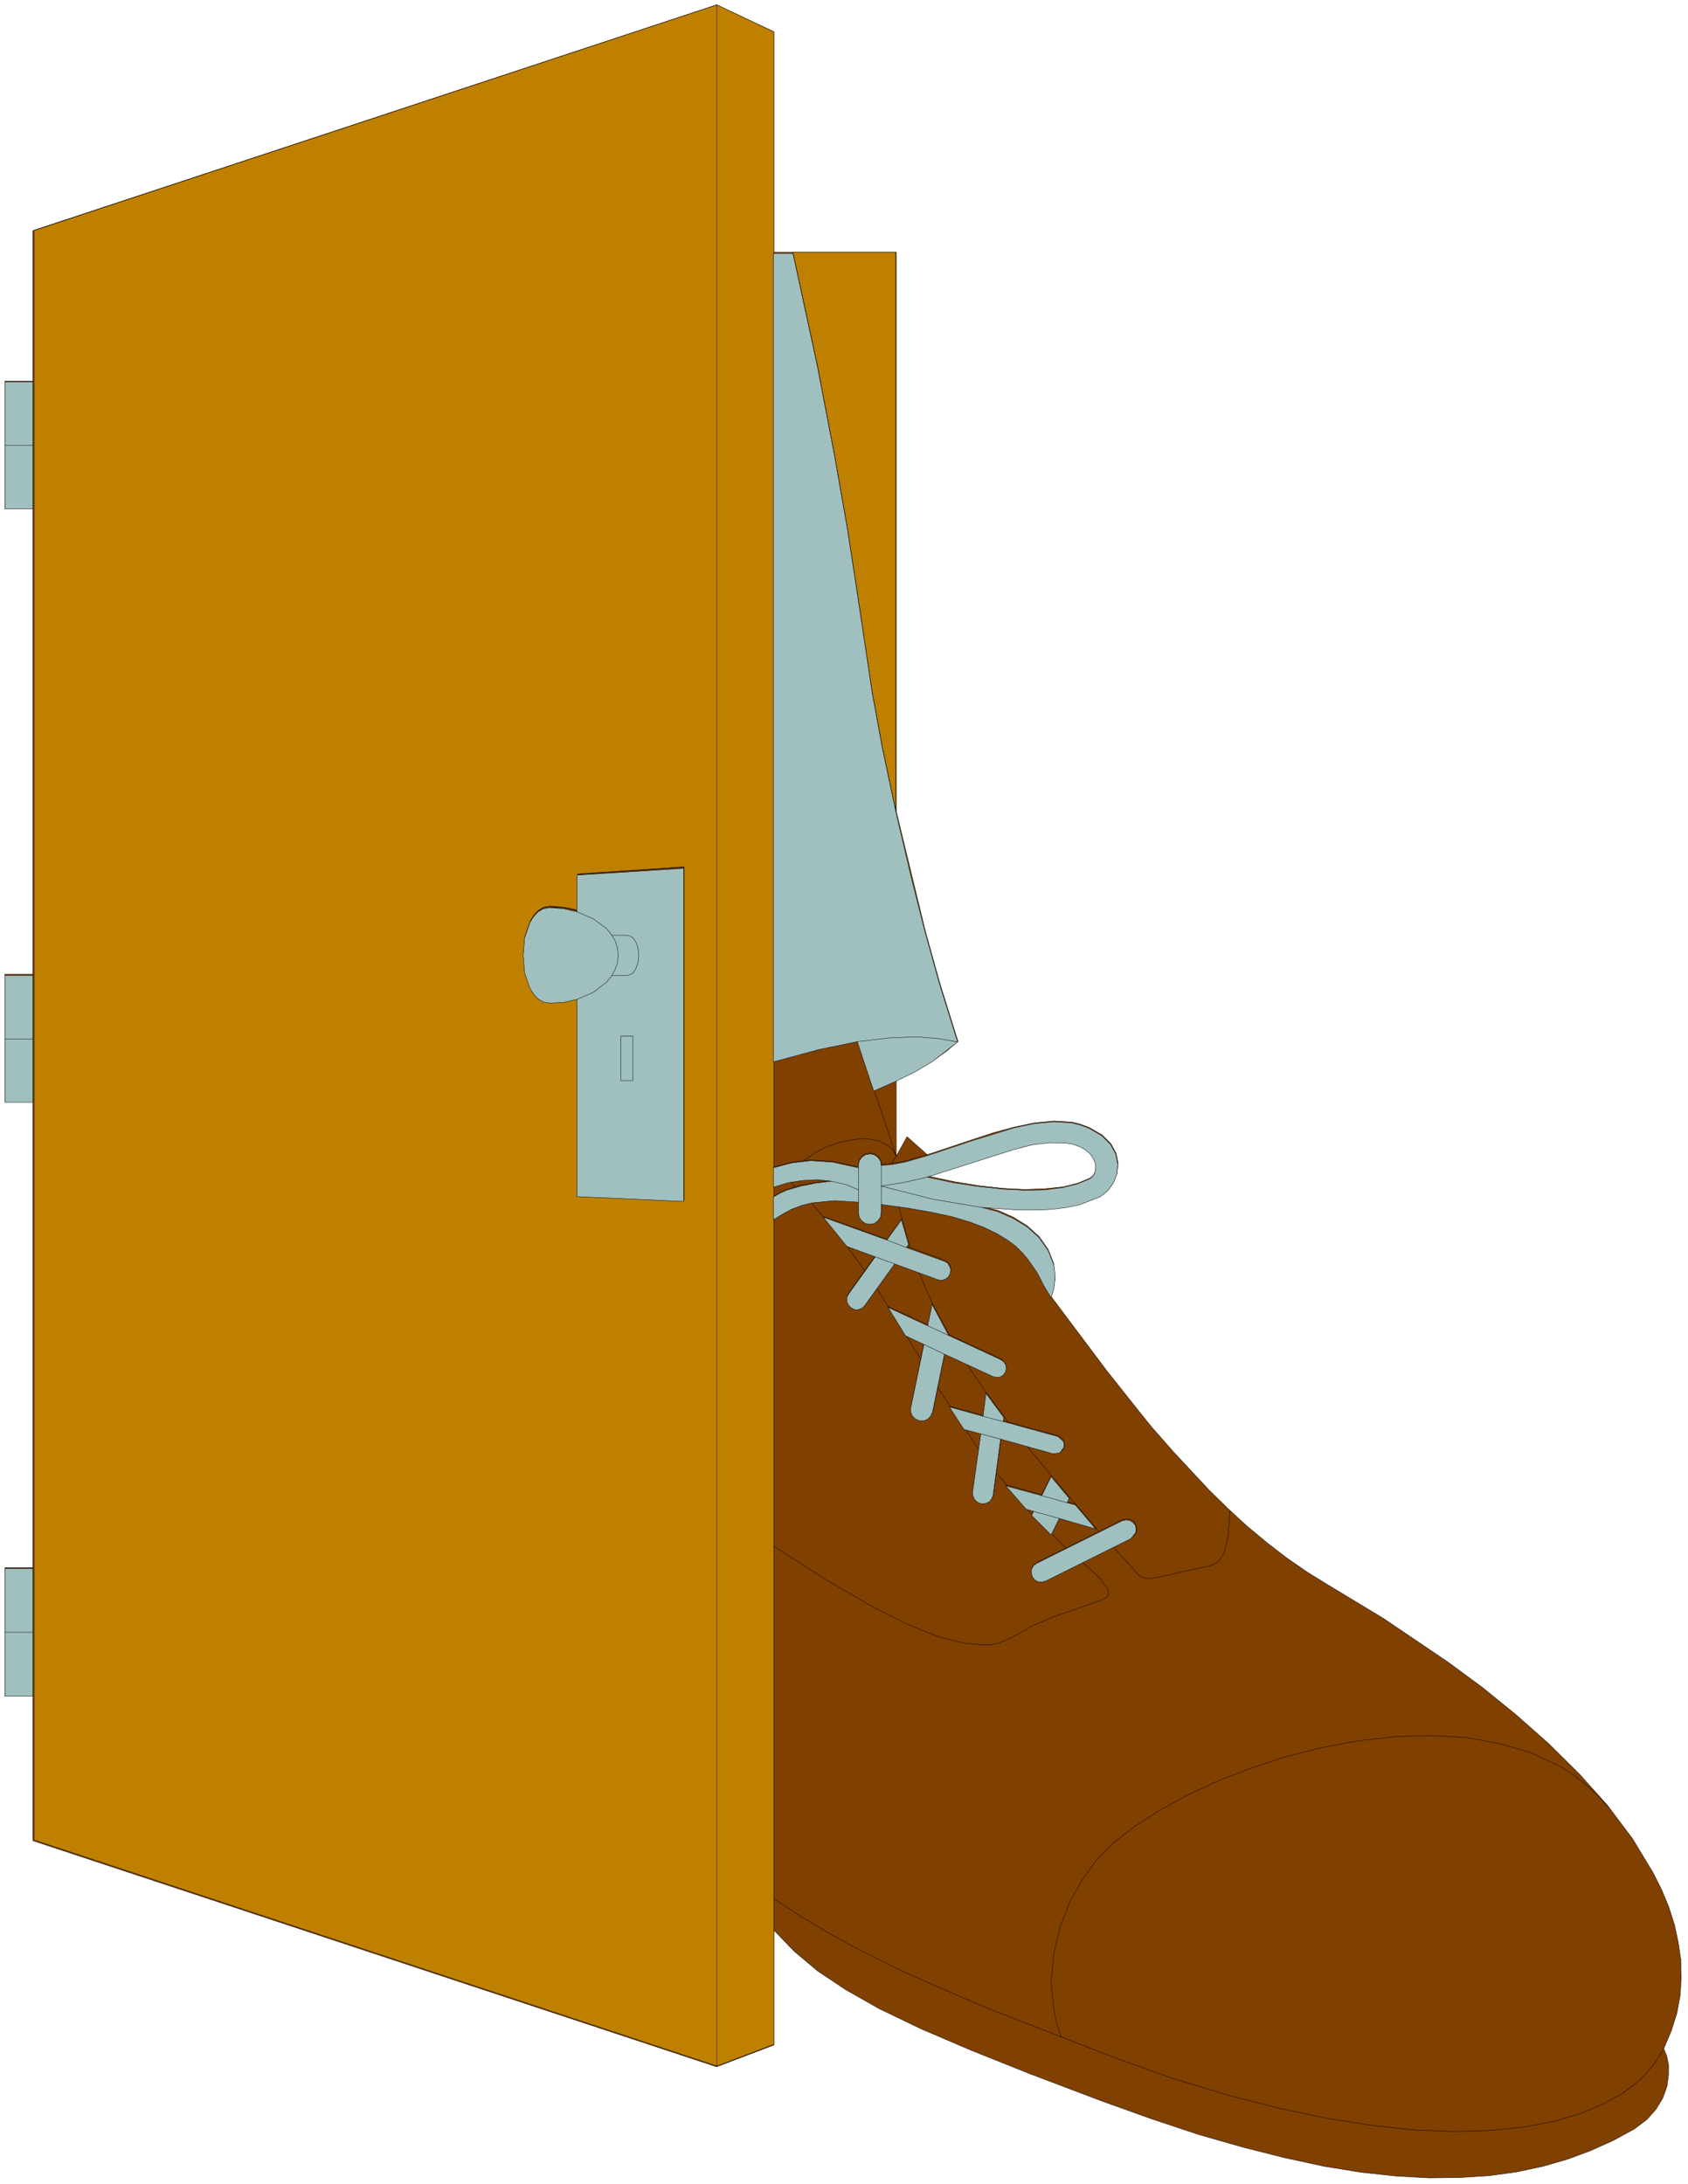 <svg xmlns="http://www.w3.org/2000/svg" fill-rule="evenodd" height="389" preserveAspectRatio="none" stroke-linecap="round" viewBox="0 0 4511 5836" width="300.667"><style>.pen0{stroke:#000;stroke-width:1;stroke-linejoin:round}.pen1{stroke:none}.brush2{fill:none}</style><path class="pen1" d="M88 4918v-389H13v-340h75V2943H13v-340h75V1357H13v-339h75V616L1915 13l153 72v589h327v1493l78 321 39 140 48 154-30 26-37 26-45 26-53 27v202l29-52 54 48 120-40 58-19 56-15 53-11 52-5 48 3 23 6 22 8 35 20 24 24 14 26 5 26-3 26-9 24-15 21-20 15-25 12-30 10-73 12-88 3-100-8 42 11 41 18 37 23 32 29 24 34 15 38 3 42-3 23-7 23 150 200 85 107 33 41 58 66 96 103 50 49 51 47 53 44 53 41 55 38 55 34 149 90 173 117 91 67 90 73 87 77 83 82 76 85 66 88 55 91 23 46 19 46 15 47 10 47 7 47 1 48-3 47-9 48-15 47-20 47 8 18 5 24v27l-4 31-11 31-18 30-25 28-33 25-57 31-60 27-62 23-66 19-70 15-73 10-78 5-83 1-88-5-93-10-99-16-106-23-111-28-119-34-126-42-134-48-190-72-160-64-133-57-110-53-90-51-75-50-63-53-54-56v307l-153 58L88 4918zm2391-1776 119-37 110-35 50-13 48-6 43 1 19 3 19 7 16 9 12 11 8 12 5 13 1 12-2 11-5 10-8 7-33 14-40 10-48 5-54 2-59-3-64-7-67-11-70-15z" style="fill:#804000"/><path class="pen0 brush2" d="M88 4918v-389H13v-340h75V2943H13v-340h75V1357H13v-339h75V616L1915 13l153 72v589h327v1493l78 321 39 140 48 154-30 26-37 26-45 26-53 27v202l29-52 54 48 120-40 58-19 56-15 53-11 52-5 48 3 23 6 22 8 35 20 24 24 14 26 5 26-3 26-9 24-15 21-20 15-25 12-30 10-73 12-88 3-100-8 42 11 41 18 37 23 32 29 24 34 15 38 3 42-3 23-7 23 150 200 85 107 33 41 58 66 96 103 50 49 51 47 53 44 53 41 55 38 55 34 149 90 173 117 91 67 90 73 87 77 83 82 76 85 66 88 55 91 23 46 19 46 15 47 10 47 7 47 1 48-3 47-9 48-15 47-20 47 8 18 5 24v27l-4 31-11 31-18 30-25 28-33 25-57 31-60 27-62 23-66 19-70 15-73 10-78 5-83 1-88-5-93-10-99-16-106-23-111-28-119-34-126-42-134-48-190-72-160-64-133-57-110-53-90-51-75-50-63-53-54-56v307l-153 58L88 4918z"/><path class="pen0 brush2" d="m2479 3142 119-37 110-35 50-13 48-6 43 1 19 3 19 7 16 9 12 11 8 12 5 13 1 12-2 11-5 10-8 7-33 14-40 10-48 5-54 2-59-3-64-7-67-11-70-15z"/><path class="pen0" fill="none" d="m2356 3215 72 10 63 11 55 12 47 14 39 15 33 16 51 35 33 35 23 36 18 34 19 31m-408-243 31 113m23 64 36 83 45 84m46 77 52 76 60 81m49 63 91 110 103 120m38 41 65 72 10 8 13 4h14l14-2 143-32 11-4 9-6 9-10 8-14 11-44 5-69m1012 793-29-32-32-29-33-26-36-23-78-36-85-25-89-16-94-5-96 3-97 11-97 18-95 24-92 30-88 34-83 38-75 41-68 44-57 44-43 43-39 54-34 61-26 67-17 72-7 74 7 74 8 37 12 37"/><path class="pen0" fill="none" d="m4446 5474-27 43-35 39-45 35-54 30-62 26-71 21-80 15-88 9-97 3-105-4-113-12-121-19-129-27-137-35-145-44-152-54-347-135-133-57-112-50-96-48-82-45-75-45-72-47m-153 449V13m480 2154-36-170-27-147-43-281-25-161-33-194-47-240-64-300m-52 0v4483m0-1026 140 90 119 69 99 50 82 33 67 17 54 5 23-1 20-5 34-15 53-30 58-25 122-42 21-11 3-8-2-11-20-29-48-44m-44-38-100-99-86-102m-48-63-109-165m-45-75-118-190m-32-47-68-94-76-89m-42-42-14-14"/><path class="pen0 brush2" d="m2796 4222 227-114 8-6 6-9 1-10-3-11-6-8-9-5-11-1-10 3-228 114-8 6-5 9-1 10 2 11 7 8 9 5 10 1 11-3z"/><path class="pen0" fill="none" d="m2875 4019-186-52m54 63 186 52m-120 17 23-44m20-42 6-12m-49-58-25 51m-21 42-5 10m-76-250 1-10m-47-65-8 60m-6 48-22 156 1 10 4 10 8 6 11 4 11-1 9-4 7-8 4-10 20-149m-99-27 240 65 17-2 7-6 4-8 1-9-3-9-14-11-291-79m-45-275-12 57m-11 50-34 169v12l4 11 8 8 11 5h12l10-4 8-9 5-11 32-155"/><path class="pen0" fill="none" d="m2421 3567 234 108 19 1 8-5 5-7 2-10-1-9-12-14-302-140m-174-241 325 117 8 6 6 8 2 10-1 10-13 14-10 3-10-2-243-88"/><path class="pen0 brush2" d="m2294 3238 2 12 7 10 10 7 12 2 12-2 10-7 7-10 2-12v-127l-2-11-7-10-10-7-12-2-12 2-10 7-7 10-2 11v127z"/><path class="pen0" fill="none" d="m2356 3111 31-3 32-6 59-17m-83 4-12 20m242 114-131-21-138-35 62-10 61-15m-69 115-39 54m-32 45-71 99-4 10v10l4 10 7 7 10 5h10l10-4 7-7 80-112m31-44 6-7m-135-205-68-15-58-4-52 6-48 13"/><path class="pen0" fill="none" d="m2149 3100 24-17 31-17 36-13 37-8 37-3 34 6 28 15 11 11 8 15m-101 87-21-10-25-8-28-5-29-3-62 3-31 7-30 10"/><path class="pen0" fill="none" d="m2068 3196 17-10 18-8 38-12 82-13m71 57-33-4h-32l-59 6-54 17-25 13-23 15m327-168-103-308m103 106-59 26m224-131-37-8-42-4-48-2-55 3-63 7-72 12-82 19-93 25m-525-401v-97l285-19v891l-285-14v-527"/><path class="pen0" fill="none" d="m1470 2422-17 3-14 8-13 13-10 16-13 41-5 47 5 47 13 41 10 16 13 13 14 8 17 3 17-3 15-8 12-13 10-16 14-41 4-47-4-47-14-41-10-16-12-13-15-8-17-3 35 3 34 7 31 11 28 16 22 18 18 22 11 25 4 26-4 27-11 24-18 22-22 19-28 15-31 11-34 8-35 2"/><path class="pen0" fill="none" d="M1636 2496h43l12 5 9 12 5 17 2 20-2 19-5 17-9 12-12 5h-43"/><path class="pen0 brush2" d="M1659 2885v-120h33v120h-33z"/><path class="pen0" fill="none" d="M88 4529H13m0-340h75m0 340v-340m0 170H13m0-1586h75m0 170v-340m0-1246v-339m0 169H13"/><path class="pen1" d="M91 4916V616L1916 13l152 72v5377l-152 58L91 4916zm1453-1723v-527l-36 8-38 3-17-3-14-8-12-13-10-16-14-41-4-47 4-47 14-41 10-16 12-13 14-8 17-3 38 3 36 8v-97l284-19v891l-284-14zm850-1027-36-170-27-147-42-280-25-162-34-193-46-240-65-300h275v1492z" style="fill:#bf8000"/><path class="pen0 brush2" d="M91 4916V616L1916 13l152 72v5377l-152 58L91 4916z"/><path class="pen0 brush2" d="M1544 3193v-527l-36 8-38 3-17-3-14-8-12-13-10-16-14-41-4-47 4-47 14-41 10-16 12-13 14-8 17-3 38 3 36 8v-97l284-19v891l-284-14zm850-1027-36-170-27-147-42-280-25-162-34-193-46-240-65-300h275v1492z"/><path class="pen0" fill="none" d="M1916 13v5507"/><path class="pen1" d="M13 4532v-341h75v341H13zm0-1587v-339h75v339H13zm0-1585v-340h75v340H13zm1529 1837v-527l-35 8-38 2-17-3-14-8-12-13-10-16-14-41-4-46 4-47 14-41 10-16 12-13 14-8 17-3 38 3 35 8v-98l285-18v890l-285-13zm525-360V677h52l65 300 46 240 34 193 25 162 42 280 27 147 36 170 41 175 37 146 39 140 48 154-67 52-45 27-53 26-59 26-44-132-102 21-122 33zm227 283v-6l2-12 7-10 10-7 12-2 11 2 10 7 7 10 2 12 31-3 32-6 59-17 120-40 114-35 53-11 52-5 48 3 23 6 22 8 35 20 24 24 14 26 5 27-2 26-10 24-15 21-19 15-56 22-34 7-39 5-42 2h-46l-100-7 42 11 41 18 38 23 32 29 24 34 15 38 3 21v21l-3 23-7 23-19-31-18-35-24-35-15-18-18-18-23-17-28-17-33-16-39-15-47-14-55-12-63-11-72-10v22l-2 12-7 10-10 7-11 2-12-2-10-7-7-10-2-12v-28l-65-4-60 6-27 7-27 10-24 13-24 15v-61l17-10 18-8 38-11 40-8 42-5-37-4-40 2-39 6-39 12v-52l49-13 51-6 58 4 69 15zm184 25 119-38 110-35 50-13 48-6 43 1 19 3 19 7 16 9 12 11 8 12 5 13 1 12-2 12-5 9-8 7-33 14-40 10-48 6-54 1-59-3-64-7-67-10-70-15zm-167 343-7 7-10 4h-10l-10-5-7-8-4-9v-10l5-10 71-99-76-28-63-78 170 61 39-54 19 66-6 8 102 37 9 5 5 9 3 9-2 10-5 9-8 6-10 3-10-2-115-42-80 111zm181 285-5 11-8 8-10 4h-12l-11-5-8-8-4-10v-12l35-169-49-23-47-76 106 49 12-57 44 83 140 65 8 6 5 8 1 10-2 9-6 8-8 5-10 1-9-2-130-60-32 155zm162 222-4 10-7 8-9 4-11 1-10-4-8-7-5-10-1-10 22-156-45-12-39-60 90 25 8-61 48 65-2 10 146 40 14 12 3 8-1 9-11 15-18 2-140-39-20 150zm155 106-52-52 5-11-20-6-54-62 96 26 25-51 48 58-5 12 22 6 54 64-97-28-22 44zm-14 123-11 3-10-1-9-5-6-8-3-11 1-10 5-9 8-6 229-114 10-2 9 1 9 5 7 8 2 10-1 10-13 16-227 113z" style="fill:#a0bfbf"/><path class="pen0 brush2" d="M13 4532v-341h75v341H13zm0-1587v-339h75v339H13zm0-1585v-340h75v340H13zm1529 1837v-527l-35 8-38 2-17-3-14-8-12-13-10-16-14-41-4-46 4-47 14-41 10-16 12-13 14-8 17-3 38 3 35 8v-98l285-18v890l-285-13zm525-360V677h52l65 300 46 240 34 193 25 162 42 280 27 147 36 170 41 175 37 146 39 140 48 154-67 52-45 27-53 26-59 26-44-132-102 21-122 33zm227 283v-6l2-12 7-10 10-7 12-2 11 2 10 7 7 10 2 12 31-3 32-6 59-17 120-40 114-35 53-11 52-5 48 3 23 6 22 8 35 20 24 24 14 26 5 27-2 26-10 24-15 21-19 15-56 22-34 7-39 5-42 2h-46l-100-7 42 11 41 18 38 23 32 29 24 34 15 38 3 21v21l-3 23-7 23-19-31-18-35-24-35-15-18-18-18-23-17-28-17-33-16-39-15-47-14-55-12-63-11-72-10v22l-2 12-7 10-10 7-11 2-12-2-10-7-7-10-2-12v-28l-65-4-60 6-27 7-27 10-24 13-24 15v-61l17-10 18-8 38-11 40-8 42-5-37-4-40 2-39 6-39 12v-52l49-13 51-6 58 4 69 15z"/><path class="pen0 brush2" d="m2478 3145 119-38 110-35 50-13 48-6 43 1 19 3 19 7 16 9 12 11 8 12 5 13 1 12-2 12-5 9-8 7-33 14-40 10-48 6-54 1-59-3-64-7-67-10-70-15zm-167 343-7 7-10 4h-10l-10-5-7-8-4-9v-10l5-10 71-99-76-28-63-78 170 61 39-54 19 66-6 8 102 37 9 5 5 9 3 9-2 10-5 9-8 6-10 3-10-2-115-42-80 111zm181 285-5 11-8 8-10 4h-12l-11-5-8-8-4-10v-12l35-169-49-23-47-76 106 49 12-57 44 83 140 65 8 6 5 8 1 10-2 9-6 8-8 5-10 1-9-2-130-60-32 155zm162 222-4 10-7 8-9 4-11 1-10-4-8-7-5-10-1-10 22-156-45-12-39-60 90 25 8-61 48 65-2 10 146 40 14 12 3 8-1 9-11 15-18 2-140-39-20 150z"/><path class="pen0 brush2" d="m2809 4101-52-52 5-11-20-6-54-62 96 26 25-51 48 58-5 12 22 6 54 64-97-28-22 44zm-14 123-11 3-10-1-9-5-6-8-3-11 1-10 5-9 8-6 229-114 10-2 9 1 9 5 7 8 2 10-1 10-13 16-227 113z"/><path class="pen0" fill="none" d="m2831 4057-69-19m22-42 68 19m-178-170-53-14m6-47 54 14m-157-180-55-26m10-50 56 26m-144-191-52-19m31-45 52 20m202-107-131-22-138-35 62-10 61-14m-123-31v104m-61-6v-92m0 59-33-14-39-9m337-372-50-9-60-5-72 3-86 10m-749-347 44 19 35 26 13 16 10 17 6 18 2 20-2 20-6 18-10 18-13 16-35 27-44 19"/><path class="pen0" fill="none" d="M1635 2499h43l12 5 9 12 6 17 2 20-2 19-6 17-9 12-12 5h-43"/><path class="pen0 brush2" d="M1659 2768h32v119h-32v-119z"/><path class="pen0" fill="none" d="M88 4361H13m0-1585h75m0-1586H13"/></svg>
